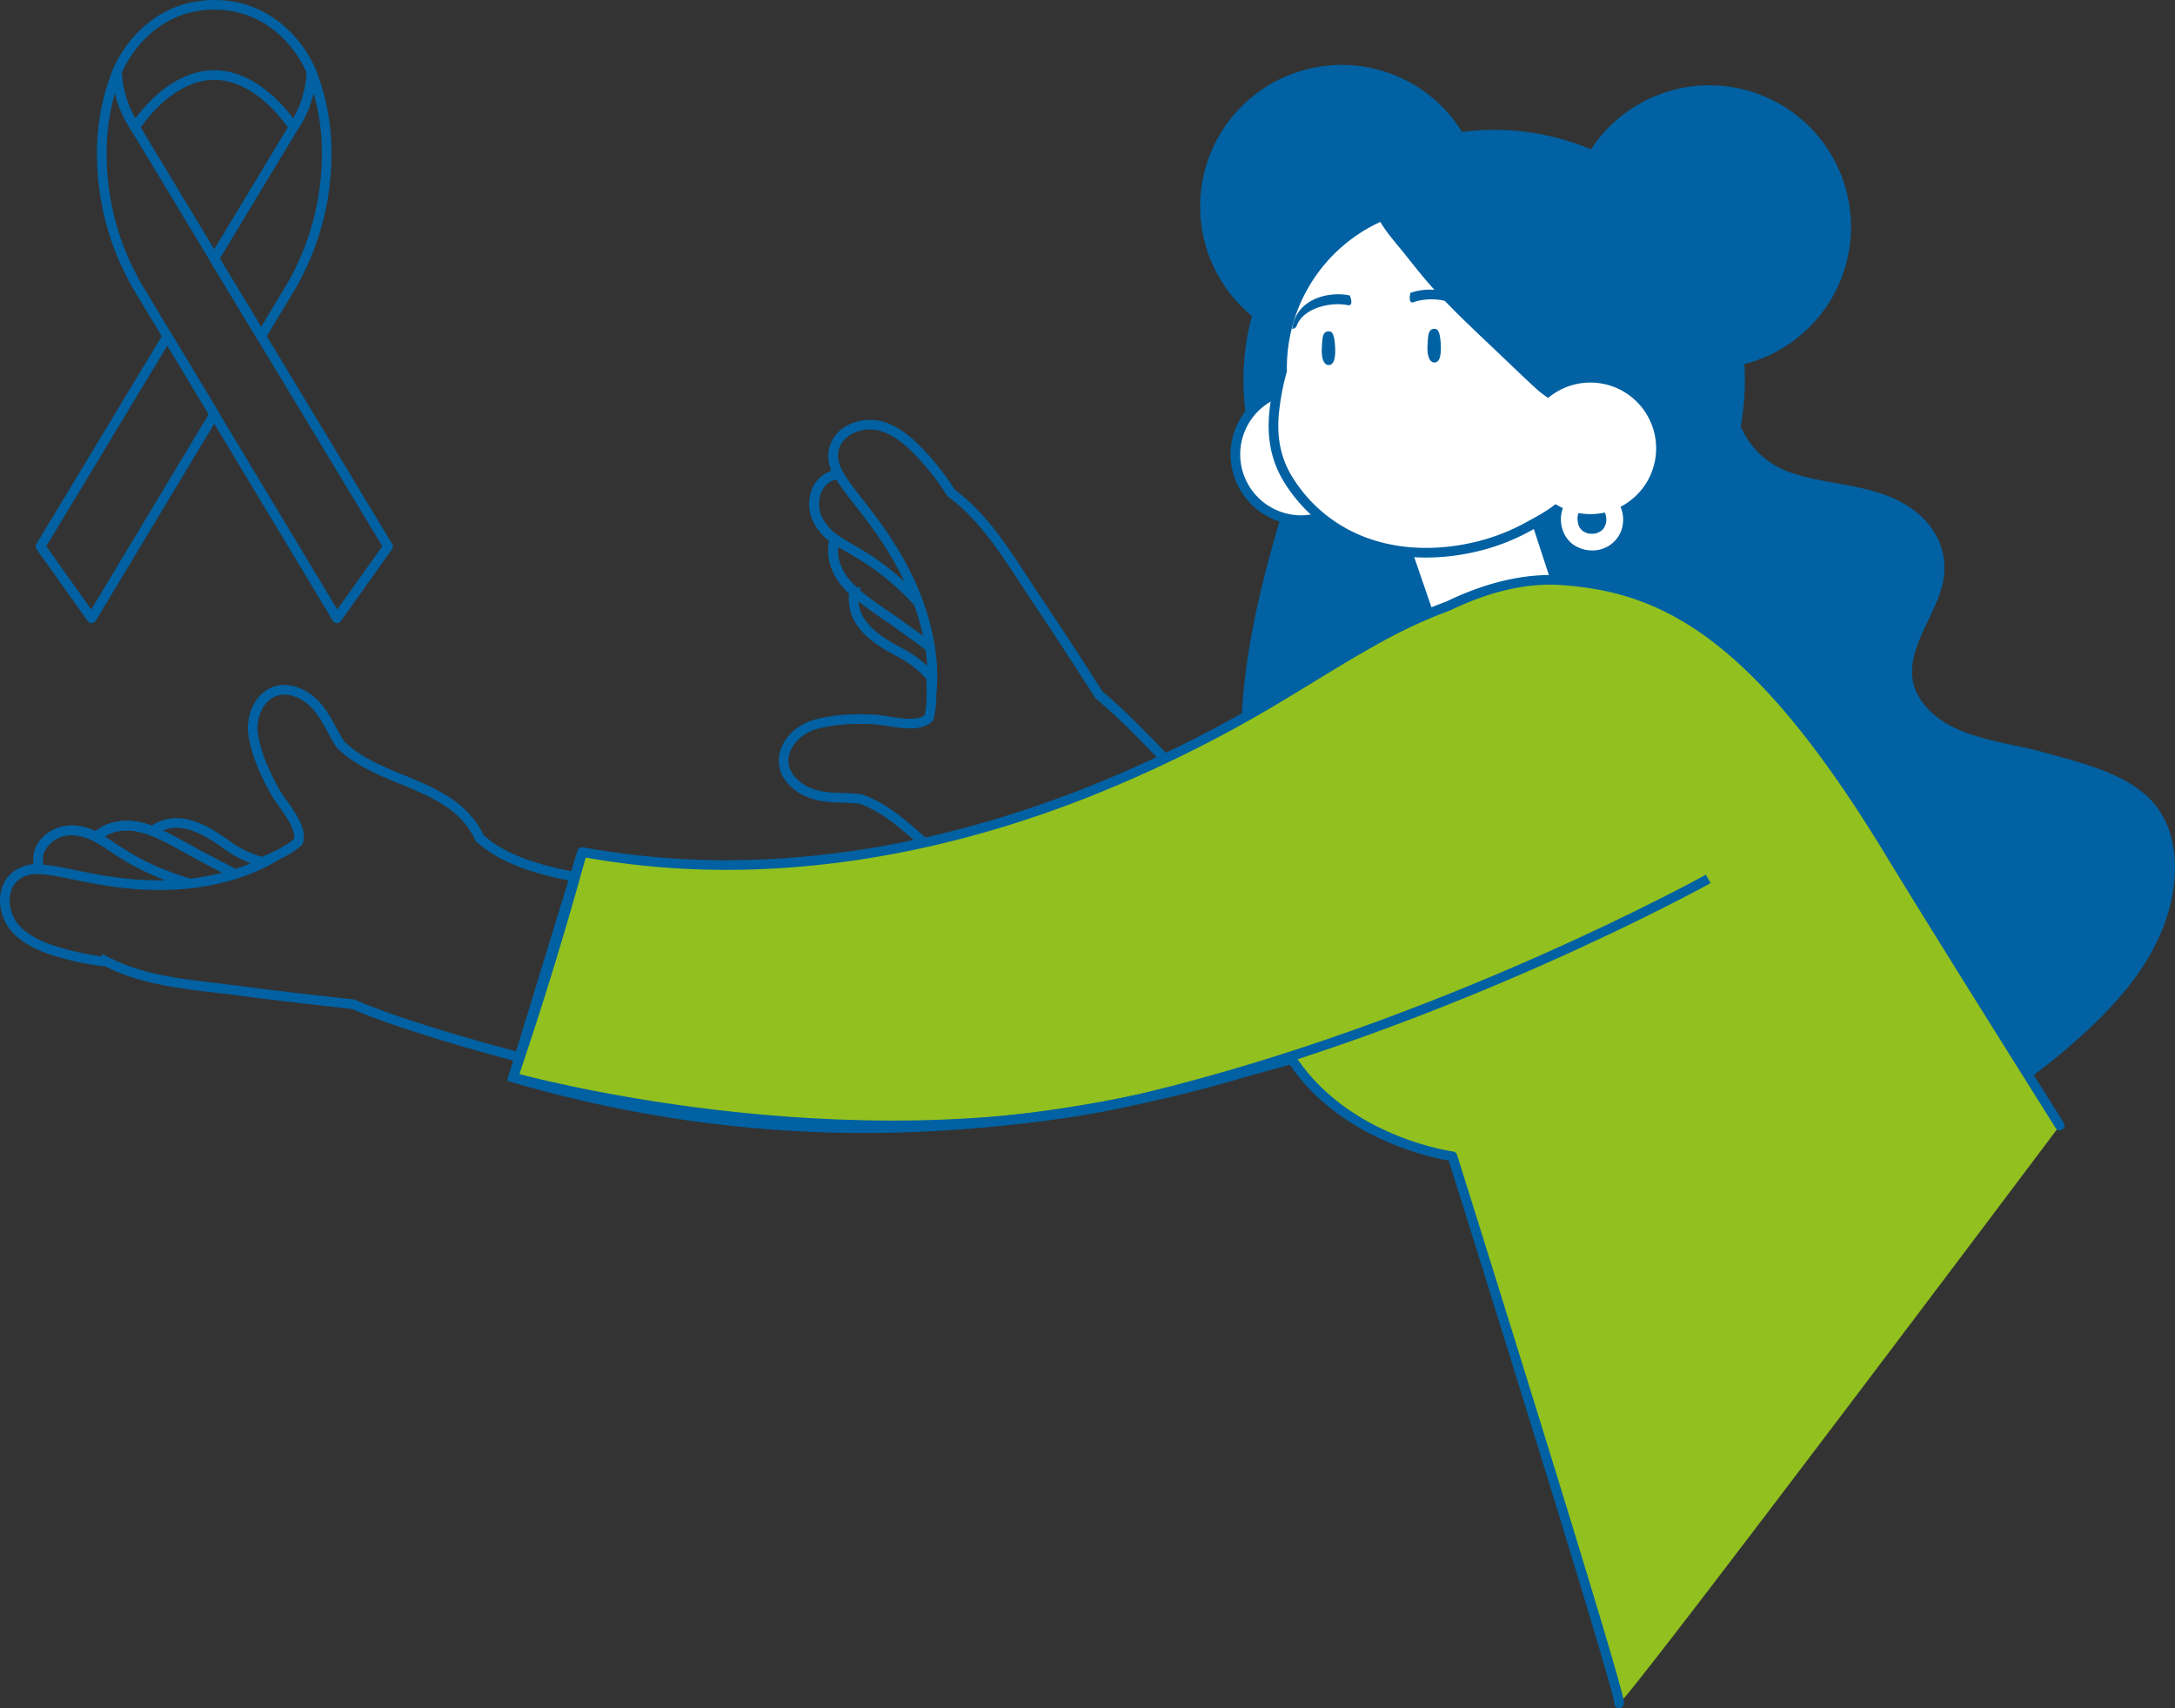 <svg id="_Capa_" data-name="&lt;Capa&gt;" xmlns="http://www.w3.org/2000/svg" viewBox="0 0 675.96 530.82"><rect x="0" y="0" width="675.96" height="530.82" fill="#333333" stroke="none"/><defs><style>.cls-1,.cls-2{fill:none;stroke:#0161a2;stroke-width:3px}.cls-1{stroke-miterlimit:10}.cls-2{stroke-linecap:round;stroke-linejoin:round}.cls-3{fill:#0161a2}.cls-4{fill:#fff}</style></defs><path class="cls-1" d="M2187.29 326.32s-36.4-9.38-53.57-17c-11.76-1.28-23.52-2.62-35.25-4.16-13.65-1.8-28.87-2.57-41.33-9.05a76 76 0 01-11.1-1.93c-5.64-1.42-11.87-3.3-16.26-7.32-6.38-5.84-6.19-17.63 3.66-19.39.75-.13 1.52-.23 2.3-.29a2.05 2.05 0 01.27-.8c-1.53-6 4-11 10-11.07a18.1 18.1 0 017.91 2c5.06-4.47 11.49-4.08 17.4-1.84a2.8 2.8 0 01.37-.29c7.8-5.13 15.94-.21 22.54 4.49a33.18 33.18 0 0011.21 5.43q1.2-.48 2.4-1a48.45 48.45 0 005.83-3.06 23 23 0 002.68-1.95 2.16 2.16 0 00.31-.29c1.45-4.91-5-11.49-7.14-15.34-3-5.28-5.66-11.19-6.77-17.18-1.64-8.83 4.83-17.84 14.25-13.59 4.24 1.91 6.87 5.48 9.05 9.45 1.23 2.25 2.38 4.42 3.68 6.44 12.39 12.39 35.14 11.57 43.3 29.14 6.61 6 15.67 8.93 24.31 10.92q3.45.78 6.91 1.43" transform="translate(-2023.94 2.74)"/><path class="cls-2" d="M2053.89 257.25s3.15-3.62 10-3.45 15.56 5.82 21.29 8.88 11.9 6.22 11.9 6.22" transform="translate(-2023.94 2.74)"/><path class="cls-2" d="M2036.71 260.61a10.84 10.84 0 019.27-5.33c6.54-.08 10 3.75 18.58 8.82a84.51 84.51 0 0018.49 7.72" transform="translate(-2023.94 2.74)"/><path class="cls-2" d="M2109.56 263.2s-11.84 8.55-33.69 9.11-36-6.66-43.77-4.55" transform="translate(-2023.94 2.74)"/><path class="cls-1" d="M2404.57 253.58s-24.6-28.42-39.09-40.39c-6.38-10-12.82-19.89-19.42-29.71-7.69-11.42-15.15-24.71-26.5-33a76.44 76.44 0 00-6.67-9.08c-3.78-4.41-8.24-9.15-13.79-11.29-8.07-3.12-18.55 2.3-15.74 11.9.22.74.48 1.47.77 2.19a2 2 0 00-.59.6c-6 1.29-8.08 8.48-5.49 13.86a18.09 18.09 0 005.29 6.2c-1.75 6.53 1.46 12.11 6.1 16.41a3 3 0 00-.1.45c-1.11 9.27 6.92 14.37 14.06 18.19a33.07 33.07 0 019.85 7.62c.07.86.13 1.73.16 2.6a50.22 50.22 0 01-.14 6.59 25.08 25.08 0 01-.56 3.27c0 .14-.08.27-.12.4-3.75 3.48-12.5.66-16.92.44-6.05-.3-12.54-.09-18.4 1.58-8.64 2.46-13.82 12.27-5.82 18.81 3.6 3 8 3.71 12.49 3.9 2.56.1 5 .16 7.41.43 16.61 5.57 26 26.31 45.36 25.79 8.28 3.27 15 10.06 20.6 16.92 1.49 1.82 3 3.67 4.36 5.55" transform="translate(-2023.94 2.74)"/><path class="cls-2" d="M2283.34 164.87s-1.84 4.44 1.35 10.47 12.14 11.34 17.43 15.11 10.86 7.88 10.86 7.88" transform="translate(-2023.94 2.74)"/><path class="cls-2" d="M2278.7 148a10.85 10.85 0 00-.65 10.68c2.84 5.89 7.82 7.29 16.18 12.71a84.12 84.12 0 0115.14 13.12" transform="translate(-2023.94 2.74)"/><path class="cls-2" d="M2313.45 212.07s2.39-14.41-6.84-34.22-22-29.32-23.56-37.16" transform="translate(-2023.94 2.74)"/><path class="cls-3" d="M2697 283.32c-4.1 12-12.17 22.22-21.09 31a190.71 190.71 0 01-69.47 43.48c-28.27 9.93-57.49 9.92-86.47 3.05-26.51-6.27-54.67-15.4-72.83-36.88-9.17-10.84-15.59-23.75-21.6-36.51-6.45-13.72-12.29-27.94-14.53-43-4.27-28.74 2.85-59.11 11-86.6.1-.3.19-.62.29-.92a77.92 77.92 0 11142.63-27.26 25.49 25.49 0 0015.88 14.53c11.62 3.93 24.18 3.34 35 9.65 9.42 5.48 14.42 14.85 11.67 25.66s-13.91 22.81-7.18 34.26c7.55 12.85 26.09 13.67 39 17.31 11.93 3.38 28.48 7 35.78 18.11 6.54 9.91 5.63 23.32 1.92 34.12z" transform="translate(-2023.94 2.74)"/><path class="cls-3" d="M2512.28 77.41a44 44 0 1033.3-52.58 44 44 0 00-33.3 52.58zM2398 71.08a44 44 0 1033.3-52.58 44 44 0 00-33.3 52.58z" transform="translate(-2023.94 2.74)"/><path class="cls-4" d="M2408.38 142.93a20.44 20.44 0 1015.46-24.42 20.44 20.44 0 00-15.46 24.42z" transform="translate(-2023.94 2.74)"/><path class="cls-1" d="M2408.38 142.93a20.44 20.44 0 1015.46-24.42 20.44 20.44 0 00-15.46 24.42z" transform="translate(-2023.94 2.74)"/><path class="cls-4" d="M432.07 151.5l5.01 14.55.59 1.73 1.01 2.95.15.43.6 1.7 1.02 2.99.75 2.18 12.35 35.87 36.64-8.22-10.65-32.58-10.86-33.23-36.61 11.63z"/><path class="cls-4" d="M2423.63 145.15a47 47 0 0027.22 21.52c10.6 3.24 22.07 2.94 32.75.26a64.14 64.14 0 0015.11-5.92c4.52-2.46 9.44-5 12.8-9 2.7-3.25 3.86-7.17 4.56-11.24a51.4 51.4 0 10-93.68-28.31 77.69 77.69 0 00-2.43 12.66c-.74 7.1.15 13.73 3.67 20.03z" transform="translate(-2023.94 2.74)"/><path class="cls-1" d="M2423.63 145.15a47 47 0 0027.22 21.52c10.6 3.24 22.07 2.94 32.75.26a64.14 64.14 0 0015.11-5.92c4.52-2.46 9.44-5 12.8-9 2.7-3.25 3.86-7.17 4.56-11.24a51.4 51.4 0 10-93.68-28.31 77.69 77.69 0 00-2.43 12.66c-.74 7.1.15 13.73 3.67 20.03z" transform="translate(-2023.94 2.74)"/><path class="cls-3" d="M2452 64.55c2 3.94 4.93 7.26 7.71 10.65 3.13 3.86 6.11 7.78 9.45 11.47 6.83 7.57 14.41 14.5 21.79 21.54 3.67 3.5 7.31 7.05 11.09 10.43 2.67 2.37 7 4.34 8.62 7.61a2.64 2.64 0 003.29 1.59 10.79 10.79 0 004.13-3.34 11.65 11.65 0 015.11-3c4.48-1.61 9.13-1.93 13.77-2.84-1.66 1.5-.91 4.92 1.81 4.51 4-.61 6-4.4 7.42-7.79a37.93 37.93 0 003.08-13.21c.4-9.63-3.57-19-8-27.36a61.63 61.63 0 00-15.38-19.2c-6.79-5.46-15.06-8.81-23.42-11a110.14 110.14 0 00-25.31-3.17c-7-.18-14.93 0-21.12 3.7-7.04 4.24-7.46 12.62-4.04 19.41z" transform="translate(-2023.94 2.74)"/><path class="cls-4" d="M2498.26 141.06a20.44 20.44 0 1015.47-24.42 20.45 20.45 0 00-15.47 24.42z" transform="translate(-2023.94 2.74)"/><path class="cls-4" d="M2509.51 161.66a9.1 9.1 0 003.23 4.72 10.28 10.28 0 005.84 1.93 9.53 9.53 0 009.12-5.89 10.23 10.23 0 00-2.52-11.13 2.13 2.13 0 00-.43-.31 10.15 10.15 0 00-11.9-.14 9.91 9.91 0 00-3.34 10.82zm4.88-1.72a9.25 9.25 0 01-.18-1.56v-.41c.05-.32.13-.62.2-.93s.13-.35.2-.49.17-.34.26-.51.36-.46.56-.68.31-.26.42-.33l.38-.26a8.83 8.83 0 01.93-.4l.45-.12a9.5 9.5 0 011-.11h.36a7.9 7.9 0 011.11.19 7.26 7.26 0 011.23.55 4.94 4.94 0 01.45.36c.11.1.21.22.32.32.25.34.35.49.44.64.14.42.36.77.45 1.08 0 .11.06.28.1.42a10.13 10.13 0 01.1 1.28c0 .24-.06.45-.09.65s-.07.35-.12.53c-.17.38-.29.73-.47 1.06-.13.15-.22.3-.33.43s-.19.22-.3.33a3.65 3.65 0 00-.37.29l-.45.29a8.78 8.78 0 01-1.35.5l-.45.06h-1l-.5-.06-.58-.13a5.65 5.65 0 00-.88-.37 6 6 0 01-1-.83 4.29 4.29 0 01-.34-.46c-.09-.13-.16-.28-.25-.41a8.13 8.13 0 01-.3-.92z" transform="translate(-2023.94 2.74)"/><path d="M2610.81 261.45c-41.1-67.45-69.77-81.69-101.59-83.87-11.88-.82-24.06 2.61-35.19 8a153.92 153.92 0 00-21.12 9.68c-14.83 8.15-28.89 17.61-43.71 25.79a412.63 412.63 0 01-47.38 22.46c-33.34 13.17-68.68 21.41-104.57 22.46a249.84 249.84 0 01-52.38-3.93q-9.67 35.36-21.46 70.07a387.34 387.34 0 00111.52 15.74 414 414 0 00113-16.57c5.79-1.68 11.65-3.23 17.48-4.87 17 25.82 49.93 30.18 49.93 30.18s53.35 169.79 51.77 170c2.35-.28 137-179.57 137-179.57s-12.21-18.12-53.3-85.57z" transform="translate(-2023.94 2.74)" fill="#92c01f"/><path class="cls-2" d="M2664.08 347c-21.06-33.48-40.64-64.82-53.27-85.56-41.1-67.45-69.77-81.69-101.59-83.87-11.88-.82-24.06 2.61-35.19 8a153.92 153.92 0 00-21.12 9.68c-14.83 8.15-28.89 17.61-43.71 25.79a412.63 412.63 0 01-47.38 22.46c-33.34 13.17-68.68 21.41-104.57 22.46a249.84 249.84 0 01-52.38-3.93q-9.67 35.36-21.46 70.07a387.34 387.34 0 00111.52 15.74 414 414 0 00113-16.57c5.79-1.68 11.65-3.23 17.48-4.87 17 25.82 49.93 30.18 49.93 30.18s53.35 169.79 51.77 170" transform="translate(-2023.94 2.74)"/><path class="cls-1" d="M2204.87 262l-21.46 70.07s102.69 28.74 195.86 6.41 175.56-68.09 175.56-68.09" transform="translate(-2023.94 2.74)"/><path class="cls-3" d="M2425.52 99.45c1.3-9.58 11.73-11.75 17.94-10.36 1 2.64.19 3.19-.67 3-5.07-1.1-13.8.79-15.84 6.38a1.52 1.52 0 01-1.43.98zm55.91-3.26c-2.55-9.33-13.18-10.1-19.16-7.9-.6 2.75.24 3.19 1.06 2.86 4.89-1.77 13.79-1.05 16.55 4.22a1.52 1.52 0 001.55.82zm-44.83 4.06c1.23-.16 2 .38 2.27 4.78.26 4.9-1 5.73-2.13 5.66s-2.16-1.62-2-5.11.26-5.12 1.86-5.33zm32.85-.78c1.23-.16 2 .39 2.26 4.79.26 4.9-1 5.73-2.12 5.65s-2.16-1.61-2-5.1.26-5.13 1.86-5.34z" transform="translate(-2023.94 2.74)"/><path class="cls-2" d="M2065.9 36.81c5.55-8.25 14.52-16.23 24.63-16.23s19.09 8 24.64 16.23l.85-1.4a33 33 0 004.75-15.75c-3.58-8.71-13.42-20.9-30.24-20.9s-26.65 12.24-30.23 20.9a33 33 0 004.75 15.75z" transform="translate(-2023.94 2.74)"/><path class="cls-2" d="M12.59 169.81l15.88 22.32 38.13-63.39-14.58-24.24-39.43 65.31z"/><path class="cls-2" d="M2120.77 19.66a33 33 0 01-4.77 15.75l-.85 1.4-24.64 40.81 14.58 24.14 9.28-15.42a82.09 82.09 0 0011.09-40.25 68.56 68.56 0 00-4.69-26.43z" transform="translate(-2023.94 2.74)"/><path class="cls-2" d="M2105.11 101.76l-14.58-24.14-24.63-40.81-.85-1.4a33 33 0 01-4.75-15.75 68.38 68.38 0 00-4.71 26.43 82.09 82.09 0 0011.09 40.25l9.28 15.42 14.57 24.24 38.13 63.39 15.89-22.32z" transform="translate(-2023.94 2.74)"/></svg>